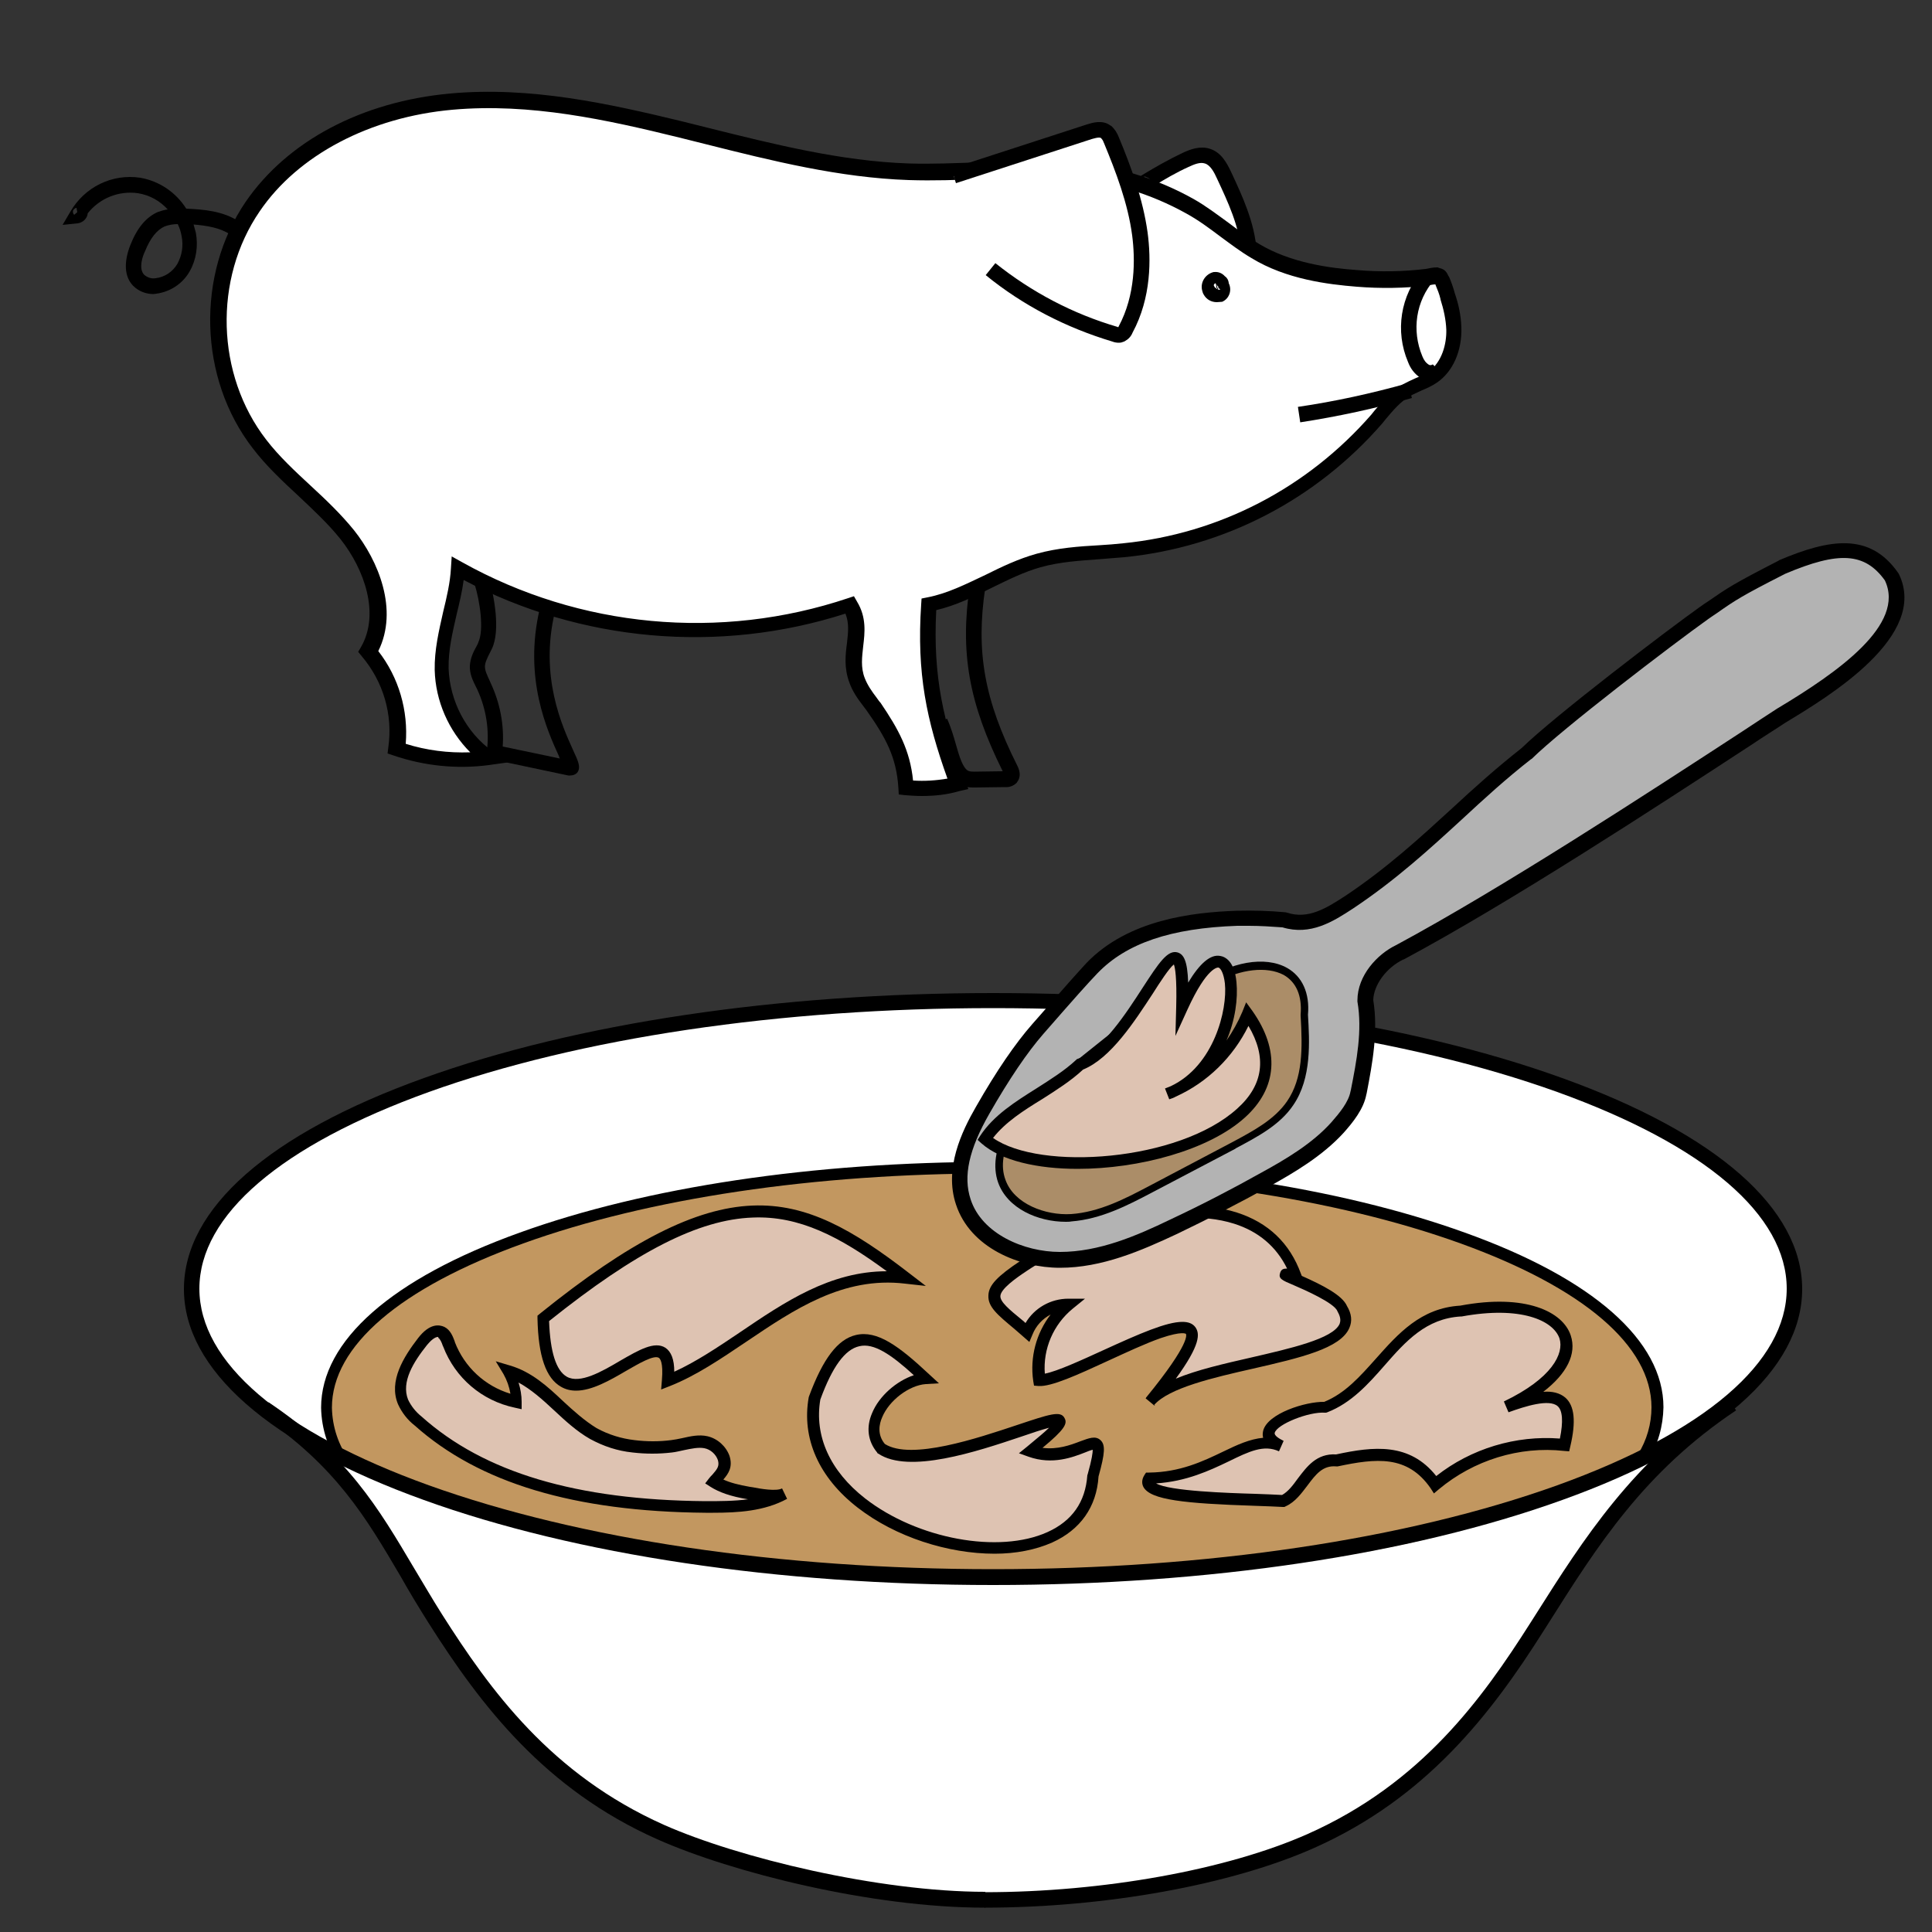 <?xml version="1.0" encoding="utf-8"?>
<!-- Generator: Adobe Illustrator 25.2.1, SVG Export Plug-In . SVG Version: 6.00 Build 0)  -->
<svg version="1.1" id="Layer_1" xmlns="http://www.w3.org/2000/svg" xmlns:xlink="http://www.w3.org/1999/xlink" x="0px" y="0px"
	 viewBox="0 0 500 500" style="enable-background:new 0 0 500 500;" xml:space="preserve">
<rect x="0" y="0" width="500" height="500" fill="#333333" stroke="none"/>
<style type="text/css">
	.st0{fill:#FFFFFF;}
	.st1{fill:#C29760;}
	.st2{fill:#DEC3B2;}
	.st3{fill:#B3B3B3;}
	.st4{fill:#AB8D68;}
</style>
<path class="st0" d="M70.8,335.4c6.2-3,14.9-0.9,21.3,0.4c10.8,2.2,21.3,5,32.3,6.4c22.1,2.9,44.6,2.6,67,3.4
	c74.5,2.5,148.6,16.6,222.9,11.4c15.1-1,30.3-3,44.1-7.7c-4.2,4.7-8.1,9.7-11.7,14.9c-3.6,2.3-7,5.1-9.9,8.2
	c-18,14.7-29.4,35.9-41.7,55.4c-6.9,11.1-15.6,21-25.6,29.3c-2.7,2.3-5.5,4.5-8.2,6.9c-13.9,8.3-28.8,14.8-44.3,19.2
	c-19.5,5.4-40.5,7.7-60.6,8.8c-17.8,1-33.9-2.3-51.2-5.3c-17.5-6.3-35-12.7-52-20.2c-12-9.1-22.1-20.7-31.4-33
	c-7.5-11.1-14.4-22.5-21.7-33.8c-4.6-7.1-9.2-14.5-14.8-20.8c-4.9-5.5-10.9-9.9-15.7-15.4c-0.3-0.4-0.6-0.7-1-1
	c-0.2-0.4-0.3-0.9-0.5-1.3C65.6,354.1,60.7,340.2,70.8,335.4z"/>
<ellipse class="st0" cx="257" cy="333.5" rx="207.4" ry="74.6"/>
<g>
	<path d="M254.8,493.7v-4c30.7,0,62.8-5.8,83.7-15.1c29.4-13.1,45.1-35,57.5-54.5l1.4-2.2c12.4-19.6,25.2-39.8,49.7-56.2l2.2,3.3
		c-23.8,15.9-35.8,34.9-48.5,55l-1.4,2.2c-13.6,21.5-30.3,43.1-59.2,56C318.7,487.8,286,493.7,254.8,493.7z"/>
</g>
<g>
	<path d="M254.8,493.7c-29.2,0-65.4-9.1-84.7-17.7c-29-12.9-45.6-34.5-59.2-56c-2.6-4.1-5-8.1-7.2-12c-9-15.3-16.8-28.6-36.4-41.8
		l2.2-3.3c20.4,13.7,28.4,27.3,37.7,43c2.3,3.8,4.6,7.8,7.2,11.9c12.4,19.5,28.1,41.4,57.5,54.5c19.2,8.5,55.5,17.3,83.1,17.3V493.7
		z"/>
</g>
<path class="st1" d="M84.6,364.2c0,4.4,1.2,10.7,4.6,13.8c2.6,2.4,7.8,3.3,11.1,4.5c10.9,4,22,7.5,33.3,10.6
	c27.6,7.6,55.9,12.3,84.4,14.2c15.8,1,31.6,1.2,47.4,1.1c5.2,0,10.4-0.1,15.5-0.2c26.5-0.6,53.2-2.5,79.3-7.9
	c12.9-2.6,25.5-6.2,37.8-10.9c6.1-2.3,12.1-5,18-7.9c3-1.4,5.9-2.9,8.7-4.6c3.7-2.4,4.4-8.9,4.4-12.8c0-34.2-77.1-62-172.2-62
	S84.6,330,84.6,364.2z"/>
<g>
	<path d="M88.3,379.9c-3.3-4.6-5.1-10-5.2-15.6c0-17.3,18.3-33.4,51.4-45.3c32.7-11.8,76.1-18.3,122.3-18.3
		c46.2,0,89.6,6.5,122.3,18.3c33.2,11.9,51.4,28,51.4,45.2c-0.1,4.9-1.4,9.6-4,13.8l-2.6-1.6c2.3-3.7,3.5-7.9,3.5-12.2
		c0-15.9-17.6-30.9-49.4-42.4c-32.4-11.7-75.4-18.1-121.3-18.1c-45.8,0-88.9,6.4-121.3,18.1c-31.9,11.5-49.5,26.6-49.5,42.5
		c0.1,5,1.7,9.8,4.7,13.9L88.3,379.9z"/>
</g>
<g>
	<path d="M257,410.2c-55.6,0-108-7.8-147.3-22c-40-14.4-62.1-33.8-62.1-54.6c0-20.8,22-40.2,62.1-54.6c39.4-14.2,91.7-22,147.3-22
		s108,7.8,147.3,22c40,14.4,62.1,33.8,62.1,54.6c0,20.8-22,40.2-62.1,54.6C364.9,402.4,312.6,410.2,257,410.2z M257,260.9
		c-55.2,0-107,7.7-146,21.7c-38.3,13.8-59.4,31.9-59.4,50.9c0,19,21.1,37.1,59.4,50.9c39,14,90.8,21.7,146,21.7
		c55.2,0,107-7.7,146-21.7c38.3-13.8,59.4-31.9,59.4-50.9c0-19-21.1-37.1-59.4-50.9C364,268.6,312.1,260.9,257,260.9z"/>
</g>
<g>
	<path class="st2" d="M297.7,362.9c9.1-11.3,58-10.5,49.8-24.1c-1.8-4.8-22.1-10.6-12-8.4c-10.3-27.6-51.8-15.3-70.4-2.7
		c-12,8-8.4,9.2,0.9,17.2c1.8-4.4,6-7.2,10.7-7.2c-5.8,4.7-8.7,12.2-7.6,19.6C278.3,357.9,330.8,322.6,297.7,362.9z"/>
	<path d="M298.8,363.8l-2.3-1.9c0-0.1,0.1-0.1,0.1-0.2c11.7-14.3,10.4-16.4,10.3-16.5c0,0-0.9-0.8-6.5,1.1c-4,1.4-8.9,3.7-13.7,5.9
		c-7.8,3.6-14.6,6.7-17.9,6.5l-1.2-0.1l-0.2-1.2c-0.9-6.2,0.8-12.4,4.5-17.2c-2.1,1.1-3.8,2.9-4.7,5.2l-0.8,1.9l-1.6-1.4
		c-0.8-0.7-1.6-1.4-2.3-2c-4.3-3.6-6.9-5.7-6.7-8.7c0.1-2.6,2.3-4.9,8.3-8.9c14.8-10,39.4-17.8,56-12.5c8.1,2.6,13.7,7.9,16.6,15.9
		l0.2,0.5c5.4,2.4,10.5,5,11.7,7.8c1.2,2,1.4,3.9,0.6,5.7c-2.3,5.3-12.7,7.7-24.9,10.5c-10.2,2.3-21.8,5-25.6,9.4
		C298.9,363.7,298.9,363.8,298.8,363.8z M306,342.1c1.5,0,2.6,0.4,3.3,1.3c1.3,1.7,1.4,4.6-5,13.4c5.5-2.3,12.6-3.9,19.6-5.5
		c9.9-2.3,21.1-4.8,22.8-8.7c0.2-0.6,0.4-1.5-0.5-3.1l-0.1-0.2c-0.8-2.1-8.5-5.5-11.3-6.7c-3.1-1.3-4-1.7-3.5-3.2
		c0.3-0.9,0.8-1.1,1.8-1.1c-2.8-5.7-7.4-9.6-13.7-11.6c-16.7-5.3-41.3,3.9-53.5,12.1c-3.2,2.1-6.9,4.8-7,6.6
		c-0.1,1.5,2.3,3.5,5.6,6.2c0.3,0.2,0.6,0.5,0.9,0.8c2.3-3.9,6.5-6.3,11.1-6.3c0,0,0,0,0.1,0l4.2,0l-3.2,2.6
		c-5,4.1-7.7,10.4-7.2,16.8c3.2-0.6,9.5-3.5,15.2-6.1C295,345.1,301.9,342.1,306,342.1z"/>
</g>
<g>
	<path class="st2" d="M378.1,339.3c28.4-5.4,38.5,12,11.9,24.8c11.8-4.3,18.4-4.3,15,9.9c-12.1-1.3-24.2,2.4-33.5,10.3
		c-6.5-9.3-15.2-8.4-25.6-6.2c-7.3-0.6-8.6,8.1-13.8,10.5c-9.2-0.7-38.6-0.2-34.6-6c16.8-0.2,25.1-12.2,34.1-8.1
		c-9.9-4.5,5.7-10.6,11.4-10.1C356.7,358.9,361.2,340.3,378.1,339.3z"/>
	<path d="M332.4,390l-0.4,0c-1.8-0.1-4.3-0.2-7.3-0.3c-18.1-0.6-27-1.5-28.8-4.9c-0.3-0.6-0.6-1.7,0.3-3.1l0.4-0.6l0.8,0
		c8-0.1,13.9-2.9,19.1-5.4c3.7-1.8,7-3.3,10.4-3.6c-0.2-0.7-0.1-1.3,0-1.8c1.1-4.5,11-7.6,15.8-7.5c5.4-2.2,9.2-6.5,13.4-11.2
		c5.7-6.4,11.6-13.1,21.8-13.7c17-3.2,26.6,1.6,28.6,7.7c1.6,4.8-1,9.9-7.1,14.6c2.3-0.2,4.3,0.3,5.7,1.5c2.4,2.1,2.8,6.2,1.3,12.6
		l-0.3,1.3l-1.3-0.1c-11.6-1.3-23.4,2.4-32.4,9.9l-1.3,1.1l-0.9-1.4c-6-8.6-14.1-7.7-24-5.6l-0.2,0l-0.2,0c-3.5-0.3-5.3,2.1-7.4,4.9
		c-1.6,2.1-3.2,4.3-5.6,5.4L332.4,390z M299.2,383.9c3.4,2,18.7,2.5,25.6,2.7c2.8,0.1,5.2,0.2,7,0.3c1.6-0.9,2.8-2.5,4.1-4.3
		c2.3-3,4.8-6.5,9.9-6.2c9.7-2.1,19-3.1,25.9,5.6c9-7.1,20.6-10.6,32-9.7c0.9-4.4,0.7-7.3-0.6-8.4c-2.2-1.9-8.3,0-12.7,1.6l-1.2-2.8
		c12.5-6,15.6-12.4,14.4-16.3c-1.6-4.7-10.1-8.5-25.3-5.7l-0.2,0c-9,0.5-14.3,6.4-19.8,12.7c-4.2,4.8-8.6,9.7-14.8,12.1l-0.3,0.1
		l-0.3,0c-4.2-0.3-12.4,3-13,5.2c-0.2,0.7,1.1,1.5,2.3,2.1c0,0,0,0,0,0l-1.2,2.7c-3.9-1.8-7.7,0-13,2.6
		C313,380.6,307,383.4,299.2,383.9z"/>
</g>
<g>
	<path class="st2" d="M210.8,361.8c7.9-21.4,15.9-17.1,28.6-5c-7.7,0.5-17.5,11-11.5,18.1c14.2,9.5,65.6-21.1,38.6,0.6
		c12.9,4.5,21-10.6,16.3,6.3C280.7,416.7,204.2,398.8,210.8,361.8z"/>
	<path d="M257.4,402.1c-12,0-25.6-4.3-35.4-11.9c-10.1-7.8-14.6-18-12.7-28.6l0.1-0.3c3.6-9.7,7.4-14.7,12.1-15.8
		c5.5-1.3,11.1,2.8,19,10.2l2.5,2.3l-3.4,0.2c-4.3,0.3-9.5,4.2-11.3,8.6c-0.8,1.8-1.3,4.5,0.7,6.9c6.8,4.3,24-1.5,34.2-4.9
		c8.4-2.8,11.3-3.8,12.3-1.8c0.8,1.4,0.1,2.9-5.7,7.7c3.9,0.5,7.2-0.7,9.8-1.7c2.2-0.8,3.9-1.5,5.2-0.3c1.3,1.2,1.2,3.3-0.5,9.4
		c-0.5,7.9-4.7,13.8-12,17.1C268,401.1,262.9,402.1,257.4,402.1z M212.3,362.2c-1.6,9.4,2.5,18.5,11.6,25.6
		c13.5,10.5,34.6,14.4,47.2,8.7c6.4-2.9,9.8-7.8,10.3-14.7l0.1-0.3c1.1-3.9,1.3-5.6,1.3-6.3c-0.5,0.1-1.3,0.4-2,0.7
		c-3.1,1.2-8.4,3.3-14.6,1.1l-2.5-0.9l2.1-1.7c2.9-2.4,4.7-3.9,5.7-4.9c-1.9,0.5-4.6,1.4-7.2,2.3c-11.6,3.9-29.1,9.7-37,4.4
		l-0.2-0.1l-0.1-0.2c-2.4-2.9-2.9-6.5-1.3-10.2c1.8-4.4,6.3-8.3,10.8-9.8c-5.9-5.4-10.4-8.4-14.1-7.5
		C218.7,349.2,215.4,353.7,212.3,362.2z"/>
</g>
<g>
	<path class="st2" d="M140.6,341.2c47.3-38.1,65.7-32.2,93.7-10.5c-25.3-3-42.2,19-61.5,26.6C175.1,331.5,141.6,383.3,140.6,341.2z"
		/>
	<path d="M149.1,359.9c-1.4,0-2.7-0.3-3.9-1c-3.9-2.2-5.9-7.9-6.1-17.7l0-0.7l0.6-0.5c23.3-18.8,40.3-27.4,55-28
		c14.2-0.6,26.1,6.3,40.6,17.5l4.3,3.3l-5.4-0.6c-16-1.9-28.7,6.7-41,15c-6.7,4.5-13,8.8-19.8,11.5l-2.3,0.9l0.2-2.4
		c0.4-4.7-0.5-5.6-0.8-5.8c-1.3-0.8-5.2,1.5-8.5,3.4C157.9,357.2,153.2,359.9,149.1,359.9z M142.1,341.9c0.3,8,1.8,12.8,4.6,14.4
		c3.4,1.9,9-1.3,13.9-4.2c4.7-2.7,8.8-5.1,11.6-3.3c1.5,1,2.3,3,2.3,6.2c5.7-2.6,11.2-6.3,17-10.2c11.5-7.8,23.3-15.8,38-15.8
		c-12.2-9-22.7-14.4-34.7-13.9C180.8,315.6,164.6,323.9,142.1,341.9z"/>
</g>
<path class="st3" d="M281,251.8c4.9-5.6,11-8.9,18.2-10.9c5.4-1.6,10.8-2.9,16.4-2.4c2.1,0.4,4.3,0.4,6.4,0c1.7-0.5,3.4-0.8,5.2-0.7
	c4.8,0.3,10.4,3.3,14.6,0.7c1.7-1.1,3.4-2.2,5.1-3.1c3.1-1.7,6.1-3.7,8.9-5.9c2.6-2,5-4.1,7.4-6.2l50.8-43.7
	c9-7.8,34.2-28.4,46.3-31.6c3.5-0.9,13-6,16.8-6c4,0.1,7.4,2.4,11,5.8c2.9,2.7,3.9,7.9,3.3,11s-5.7,7.5-8,9.6
	c-27.6,25.2-89.8,59.6-125.7,81.3c-1.8,1.1-2.9,5.1-3.8,7c-1.5,2.9-1.5,7.1-0.5,10.4c0.3,1,0.5,2.1,0.5,3.2c0.2,2.1,0.1,4.2-0.2,6.3
	c-0.8,4.3-2.4,8.3-4.9,11.9c-1.4,2.2-3.1,4.3-5,6.2c-7.6,7.6-17.9,12.5-28.1,17.4c-13.9,6.6-28.8,13.5-44.9,13.3
	c-4.9,0-10.1-0.9-14.1-3.5c-7.1-4.6-9.2-14-7.3-21.9s6.7-14.6,11.4-21.1l12.8-17.6C276,258,278.4,254.8,281,251.8z"/>
<g>
	<path d="M274.3,328.1c-10.4,0-23.2-5.1-26.9-16.4c-3.1-9.3,1.5-18.9,5.2-25.3c5.3-9.3,10.2-16.4,14.5-21.3
		c8.3-9.5,11.7-13.3,14.1-15.9c10.8-11.2,27.4-13.1,38.9-13.5c4.2-0.1,8.4,0,12.6,0.4l0.4,0.1c5.5,1.8,10.2-1.2,15-4.3
		c10.8-7.2,19.4-15.1,27.7-22.7c5.6-5.2,11.5-10.5,18-15.6c8.6-8.4,38.2-30.9,46.1-36.5c0.8-0.6,1.6-1.1,2.2-1.5
		c4.9-3.4,6.5-4.5,18.2-10.5l0.1-0.1c13.2-5.6,23.5-7.2,30.8,3.2l0.2,0.3c7.9,16.1-18.2,31.8-29.3,38.5c-2.7,1.8-5.8,3.7-8.9,5.8
		c-24.8,16.2-62.3,40.7-89.9,55.5l-0.1,0c-4.4,2.1-7.7,6.6-7.8,10.5c1.3,8.2-0.2,16.3-1.7,24.1l-0.1,0.4c-0.7,3.7-3.4,7.1-5.9,9.9
		c-5.5,6-12.8,10.3-19.3,13.9c-7.6,4.2-15.6,8.3-23.7,12.2C295.3,323.7,285.2,328.1,274.3,328.1z M323.2,239.6c-1,0-2,0-3,0
		c-17.2,0.6-28.7,4.5-36.2,12.3c-2.4,2.5-5.8,6.3-14,15.7c-4.1,4.7-8.8,11.6-14,20.7c-5.2,9.1-6.8,16.1-4.8,22.1
		c2.9,8.9,13.8,13.6,23.1,13.6c10.1,0,19.7-4.1,28.6-8.4c8.1-3.8,16-7.9,23.5-12.1c6.2-3.4,13.2-7.5,18.2-13.1
		c2.1-2.4,4.4-5.2,4.9-7.9l0.1-0.4c1.5-7.6,3-15.4,1.7-22.9l0-0.3c0-6.5,5.2-12,10-14.3c27.5-14.8,64.9-39.2,89.6-55.3
		c3.2-2.1,6.2-4.1,9-5.9c15.9-9.5,33.3-21.8,27.9-33.2c-5.2-7.2-11.9-7.6-25.8-1.7c-11.4,5.8-13,6.9-17.7,10.2
		c-0.7,0.5-1.4,0.9-2.2,1.5c-9.4,6.7-37.8,28.4-45.7,36.2l-0.2,0.1c-6.4,5-12.2,10.3-17.8,15.5c-8.4,7.7-17.1,15.7-28.2,23.1
		c-5.2,3.4-11,7.1-18.3,4.9C329.1,239.8,326.2,239.6,323.2,239.6z"/>
</g>
<g>
	<path class="st4" d="M311.1,255.4c12-8.6,27.5-7.4,26.4,7.4c0.5,7.8,0.8,16.3-3.6,22.8c-3.4,5-9.1,8-14.7,11l-21.7,11.4
		c-6.3,3.3-13,6.8-20.3,7.2s-15.7-2.9-18-9.5c-1.5-4.1-0.4-8.7,1.8-12.5s5.5-6.8,8.7-9.7c7.4-6.6,15.1-12.6,22.6-18.5
		c3.9-3.1,7.9-6.2,12.6-7.8c3.2-1.1,6.8-1.5,9.6-3.2"/>
	<path d="M275.8,316.2c-7.1,0-15.1-3.4-17.5-10.2c-1.4-4-0.7-8.9,1.9-13.4c2.3-3.9,5.5-6.9,8.9-10c7.4-6.6,15.2-12.7,22.7-18.6
		c3.7-2.9,7.9-6.2,12.9-7.9c1.1-0.4,2.3-0.7,3.4-1c0.9-0.2,1.8-0.4,2.6-0.7c7.7-5.5,16.7-7.1,22.4-3.9c3.9,2.2,5.9,6.5,5.4,12.1
		c0.4,6.9,1,16.4-3.8,23.4c-3.5,5.2-9.3,8.2-14.9,11.2l-0.1,0.1l-21.7,11.4c-6.1,3.2-13,6.8-20.7,7.4
		C276.8,316.2,276.3,316.2,275.8,316.2z M314.8,254.2l0.3,0.5c-2,1.3-4.3,1.9-6.6,2.4c-1.1,0.3-2.2,0.6-3.2,0.9
		c-4.7,1.6-8.6,4.6-12.3,7.6c-7.5,5.9-15.2,11.9-22.6,18.5c-3.3,2.9-6.4,5.8-8.5,9.5c-2.3,4-3,8.2-1.7,11.7c2.2,6.3,10.4,9.3,17,8.9
		c7.3-0.5,14-4,19.9-7.1l21.8-11.5c5.4-2.9,10.9-5.8,14.2-10.6c4.1-6,4-13.6,3.5-22.2l0-0.1l0-0.1c0.4-4.9-1.1-8.4-4.4-10.3
		C327.8,250,321.1,250.8,314.8,254.2z"/>
</g>
<g>
	<path class="st2" d="M254.9,294.8c5.7-8.5,17.1-12.3,24.5-19.4c15.9-5.9,27.5-48.2,26.4-14.8c15.1-33.2,20,13.4-3.8,22.5
		c9.5-3.8,17-11.3,20.8-20.8C346.9,296.2,272.4,310,254.9,294.8z"/>
	<path d="M278.9,302.5c-10.4,0-19.8-2.1-24.9-6.6l-1-0.9l0.7-1.1c3.5-5.3,9.1-8.8,14.5-12.2c3.6-2.3,7.3-4.6,10.3-7.4l0.2-0.2
		l0.3-0.1c6.4-2.4,12.4-11.7,16.8-18.5c4.1-6.3,6.4-9.8,9-9c1.5,0.5,2.5,2,2.7,7.8c3-5,5.8-7.4,8.3-6.9c1.3,0.2,3.7,1.4,4.2,6.8
		c0.4,4.2-0.3,9.8-2.6,15.1c1.6-2.3,3-4.8,4.1-7.4l1-2.5l1.6,2.2c7.2,10.2,6.5,20-1.9,27.6C312.8,297.7,294.7,302.5,278.9,302.5z
		 M257,294.5c12.2,8.6,48.1,6.1,63.2-7.6c6.8-6.1,7.7-13.3,2.9-21.4c-4,8.1-10.6,14.6-18.8,18.3c-0.5,0.3-1.1,0.5-1.7,0.7l-1.1-2.8
		c0.5-0.2,1-0.4,1.5-0.6c11.2-5.3,14.7-19.8,14-26.6c-0.3-2.6-1.1-4-1.7-4.1c-0.1,0-2.9-0.3-8,10.9l-3.1,6.8l0.2-7.5
		c0.2-7.7-0.3-10.2-0.6-11c-1.2,0.9-3.6,4.6-5.5,7.6c-4.6,7-10.8,16.7-18,19.6c-3.1,2.9-6.9,5.3-10.5,7.6
		C264.9,287.4,260.2,290.4,257,294.5z"/>
</g>
<g>
	<path class="st2" d="M153.7,370.9c-8-4.5-13.3-13.5-22.2-16c1.4,2.4,2.2,5.1,2.2,7.8c-8-1.7-14.5-7.3-17.4-14.9
		c-0.4-1.2-0.9-2.5-2-3.1c-1.8-0.9-3.7,0.9-4.9,2.5c-3.5,4.5-7.3,10.3-5.1,15.5c0.9,1.9,2.3,3.7,4,5c19.7,17.6,47.9,22,74.3,22.2
		c7,0.1,14.3-0.1,20.6-3.2c-2.2,1.1-6.9,0.1-9.2-0.3c-3-0.5-6.5-1.4-9-3c1.6-2,3.4-3.3,2.5-6.1c-0.7-2.1-2.4-3.7-4.6-4.1
		c-2.8-0.6-6.1,0.7-8.9,1c-3.3,0.4-6.6,0.4-9.9,0C160.5,373.8,156.9,372.7,153.7,370.9z"/>
	<path d="M184.5,391.5c-0.6,0-1.3,0-1.9,0c-34-0.3-58.6-7.7-75.3-22.6c-1.8-1.4-3.3-3.3-4.3-5.5c-2.5-6,1.5-12.3,5.2-17.1
		c3-3.9,5.5-3.5,6.8-2.9c1.6,0.8,2.2,2.5,2.7,3.8l0,0.1c2.5,6.5,7.8,11.4,14.4,13.4c-0.3-1.8-0.9-3.5-1.8-5.1l-2-3.3l3.7,1.1
		c5.5,1.6,9.7,5.4,13.7,9.2c2.7,2.5,5.6,5.1,8.7,7c3.1,1.7,6.4,2.7,9.8,3.1c3.2,0.4,6.4,0.4,9.5,0c0.9-0.1,1.8-0.3,2.8-0.5
		c2.2-0.5,4.4-1,6.6-0.5c2.6,0.6,4.8,2.6,5.7,5.1c0.9,2.9-0.3,4.6-1.6,6.1c1.7,0.8,4,1.4,6.9,1.9l0.7,0.1c2,0.4,6.1,1.1,7.6,0.3
		c0,0,0,0,0,0l1.3,2.7c0,0,0,0,0,0l0,0c0,0,0,0,0,0C197.8,391.1,191,391.5,184.5,391.5z M113.3,346c-0.8,0-2,1.1-2.8,2.1
		c-3.5,4.4-6.7,9.5-4.9,14.1c0.8,1.7,2,3.2,3.5,4.4c16.2,14.5,40.1,21.6,73.4,21.9c3.7,0,7.5,0,11.2-0.5l-0.2,0
		c-4.3-0.7-7.4-1.8-9.6-3.2l-1.4-0.9l1-1.3c0.3-0.4,0.6-0.7,0.9-1c1.3-1.5,1.8-2.2,1.4-3.7c-0.5-1.5-1.9-2.8-3.5-3.1
		c-1.5-0.3-3.4,0.1-5.3,0.5c-1,0.2-2.1,0.5-3.1,0.6c-3.4,0.4-6.8,0.4-10.2,0c-3.9-0.4-7.5-1.6-11-3.5l0,0c-3.5-2-6.4-4.7-9.3-7.4
		c-3-2.8-5.9-5.4-9.2-7.2c0.5,1.6,0.8,3.3,0.8,5l0,1.9l-1.8-0.4c-8.5-1.8-15.4-7.7-18.5-15.8l-0.1-0.2c-0.3-0.9-0.7-1.8-1.2-2.1
		C113.5,346,113.4,346,113.3,346z"/>
</g>
<path class="st0" d="M296.6,47.5c0.2,0.2-0.4,0.3-0.4,0.1s0.2-0.5,0.4-0.6c3.3-2,6.7-4,10.2-5.6c1.8-0.8,3.8-1.6,5.6-1
	c2.2,0.7,3.4,3,4.4,5.1c2.9,6.2,5.9,12.6,6.4,19.4"/>
<path class="st0" d="M235,44.4c-20-0.7-39.5-6.1-59-10.9s-39.4-9-59.4-7.2S76.6,36.9,65.2,53.4C52.9,71.5,53.6,97.5,67,114.9
	c6.7,8.6,15.9,15,22.7,23.5s10.9,20.8,5.5,30.2c5.9,7,8.5,16.1,7.3,25.1c7.6,2.7,15.8,3.5,23.8,2.4c-7.4-5.4-11.9-13.9-12.2-23
	c-0.2-8.8,3.6-17.3,4.3-26.1c31,17.3,67.8,20.7,101.5,9.4c4,6.5-0.8,12.4,1.8,19.5c0.9,2.5,2.7,4.6,4.3,6.8c5,7,8,12.4,8.6,21
	c4.5,0.4,9,0.1,13.4-0.9c-6.1-16.7-8.7-28.7-7.5-46.5c10-2,18.6-8.6,28.4-11.4c7.1-2,14.7-1.9,22.1-2.6c25.4-2.6,48.8-14.7,65.5-34
	c2.3-2.7,4.6-5.6,7.6-7.4c2.2-1.3,4.7-2,6.8-3.4c3.9-2.7,5.6-7.8,5.5-12.6c-0.2-2.9-0.7-5.7-1.6-8.4c-0.4-1.4-0.9-2.7-1.4-4.1
	c-0.5-1-0.2-1-1.2-1.2c-0.9,0-1.7,0.1-2.6,0.3c-6,0.7-12.1,0.8-18.2,0.3c-9.1-0.7-18.5-2.3-26.4-7.1c-5.8-3.5-10.8-8.2-16.8-11.6
	c-9.6-5.4-20.3-8.6-31.3-9.4C262.8,43,248.9,44.9,235,44.4z"/>
<g>
	<path d="M238.5,206c-1.4,0-2.8-0.1-4.2-0.2l-1.7-0.2l-0.1-1.7c-0.5-7.9-3.2-12.9-8.2-20c-0.3-0.4-0.6-0.8-0.9-1.2
		c-1.4-1.8-2.8-3.8-3.6-6.1c-1.4-3.8-1-7.2-0.6-10.2c0.3-2.7,0.6-5.1-0.4-7.6c-32.7,10.5-68.5,7.3-98.8-8.7c-0.4,3-1.1,5.9-1.8,8.8
		c-1.1,4.8-2.2,9.4-2.1,14.1c0.3,8.4,4.5,16.5,11.3,21.4l4.1,2.9l-5,0.7c-8.3,1.1-16.8,0.2-24.7-2.5l-1.5-0.5l0.2-1.6
		c1.2-8.5-1.3-17-6.9-23.6l-0.9-1.1l0.7-1.2c5-8.6,0.9-20.2-5.3-28c-3.2-4-7.1-7.6-10.8-11.1c-4.1-3.8-8.4-7.8-11.9-12.4
		c-14-18.1-14.7-44.9-1.8-63.8c10.8-15.7,30-25.9,52.9-28c20.7-1.9,41,2.6,60,7.2c2.3,0.6,4.5,1.1,6.8,1.7
		c16.9,4.2,34.3,8.6,51.8,9.2h0c6.1,0.2,12.4-0.1,18.5-0.3c7.6-0.3,15.4-0.7,23.2-0.1c11.2,0.8,22.3,4.1,32.1,9.6
		c3.2,1.8,6.2,4.1,9.1,6.2c2.5,1.9,5.1,3.8,7.8,5.4c8.3,5,18.5,6.3,25.5,6.8c5.9,0.5,11.8,0.4,17.7-0.3c1-0.2,1.9-0.4,2.9-0.4
		c0,0,0,0,0,0l0.2,0l0.2,0.1c1.2,0.3,1.8,0.6,2.4,1.8c0,0.1,0.1,0.2,0.2,0.4l0.1,0.1c0.6,1.4,1.1,2.8,1.5,4.3c1,2.9,1.6,5.8,1.7,8.8
		c0.2,6.1-2.2,11.5-6.3,14.3c-1.3,0.9-2.7,1.5-4.1,2.1c-1,0.5-2,0.9-2.9,1.4c-2.4,1.4-4.3,3.6-6.3,6l-0.8,1
		c-17.1,19.7-40.8,32.1-66.8,34.7c-2.1,0.2-4.2,0.3-6.2,0.5c-5.4,0.4-10.5,0.7-15.5,2.1c-4.3,1.2-8.5,3.3-12.6,5.3
		c-4.6,2.3-9.3,4.6-14.4,5.8c-0.9,17.3,1.9,29,7.5,44.2l0.8,2.1l-2.2,0.5C245,205.7,241.8,206,238.5,206z M236.3,202
		c3,0.2,5.9,0,8.9-0.5c-5.4-15.1-8-27.2-6.8-45.1l0.1-1.5l1.5-0.3c5.2-1,9.9-3.4,15-5.8c4.2-2.1,8.6-4.2,13.3-5.5
		c5.4-1.5,10.9-1.9,16.3-2.2c2-0.1,4.1-0.3,6.1-0.5c25-2.5,47.7-14.4,64.2-33.3l0.8-1c2.1-2.5,4.3-5.1,7.3-6.8
		c1.1-0.6,2.2-1.1,3.3-1.6c1.2-0.5,2.4-1.1,3.4-1.7c3.5-2.5,4.7-7.2,4.6-10.9c-0.1-2.6-0.7-5.3-1.5-7.8l0-0.1
		c-0.3-1.3-0.8-2.5-1.3-3.7c0,0,0-0.1,0-0.1c-0.5,0-1,0.1-1.5,0.2l-0.3,0.1c-6.1,0.7-12.4,0.8-18.6,0.3c-7.4-0.6-18.2-1.9-27.2-7.4
		c-2.9-1.7-5.5-3.7-8.1-5.6c-2.8-2.1-5.6-4.2-8.7-5.9c-9.3-5.2-19.8-8.4-30.4-9.1c-7.5-0.5-15.3-0.2-22.7,0.1
		c-6.2,0.3-12.5,0.5-18.8,0.3h0c-17.9-0.6-35.5-5-52.6-9.3c-2.3-0.6-4.5-1.1-6.8-1.7c-18.7-4.6-38.6-9-58.7-7.2
		c-21.3,1.9-40,11.7-49.9,26.3c-12,17.5-11.3,42.3,1.7,59.1c3.3,4.3,7.5,8.2,11.5,11.9c3.9,3.6,7.8,7.3,11.2,11.5
		c6.3,7.9,11.6,20.6,6.3,31.3c5.3,6.8,7.8,15.4,7.1,24c5.4,1.7,11,2.4,16.7,2.2c-5.6-5.6-9-13.3-9.2-21.3
		c-0.1-5.2,1.1-10.2,2.2-15.1c0.9-3.7,1.8-7.5,2-11.2l0.2-3.1l2.7,1.5c30.4,17,66.8,20.4,99.9,9.3l1.5-0.5l0.8,1.4
		c2.5,4.1,2,8.1,1.6,11.5c-0.3,2.8-0.7,5.5,0.4,8.3c0.7,1.8,1.8,3.4,3.1,5.1c0.3,0.4,0.6,0.9,1,1.3
		C232.5,188.7,235.5,194.1,236.3,202z"/>
</g>
<g>
	<path d="M147.5,200.7l-0.4,0l-21.3-4.5l0.2-1.8c0.7-5.5-0.2-11-2.5-16l-0.3-0.6c-0.8-1.6-1.7-3.4-1.6-5.5c0.1-1.9,0.9-3.6,1.7-5
		c0.2-0.4,0.4-0.7,0.5-1.1c1.5-3.2,0.4-10.7-1-15.1l3.8-1.2c1.2,4.1,3,13.2,0.7,18c-0.2,0.4-0.4,0.8-0.6,1.2
		c-0.6,1.2-1.2,2.4-1.2,3.4c0,1.1,0.6,2.3,1.2,3.6l0.3,0.7c2.4,5.1,3.5,10.8,3.1,16.4l14.8,3.1c-0.1-0.2-0.2-0.3-0.2-0.5
		c-3-6.6-9.3-20.2-5-38.3l3.9,0.9c-4,16.7,1.9,29.5,4.7,35.7c1.4,3,2,4.4,1.2,5.7C149.1,200.4,148.3,200.7,147.5,200.7z"/>
</g>
<g>
	<path d="M251.8,203.8c-0.9,0-1.8-0.1-2.6-0.4l-0.1-0.1c-3.2-1.4-4.3-5.3-5.5-9.4c-0.6-2.1-1.2-4.2-2.1-6.2l3.6-1.7
		c1,2.2,1.7,4.6,2.3,6.7c0.9,3.2,1.8,6.1,3.2,6.8c0.5,0.2,1.1,0.2,1.6,0.2l0.1,0l7.2-0.1c-8.8-17.7-11.1-30.8-8.5-48.2l4,0.6
		c-2.5,16.6-0.3,29.1,8.3,46.2c0.8,1.6,0.8,3,0,4.1l-0.2,0.3c-0.8,0.8-1.9,1.2-3.1,1.1l-7.5,0.1C252.2,203.8,252,203.8,251.8,203.8z
		"/>
</g>
<path class="st0" d="M246.8,45.5l35.1-11.4c1.4-0.5,3.1-0.9,4.3,0c0.6,0.6,1.1,1.3,1.3,2.1c3.2,7.9,6.2,15.9,7.4,24.3
	s0.3,17.3-3.7,24.8c-0.2,0.6-0.6,1-1.1,1.3c-0.5,0.1-1,0.1-1.5-0.1c-11.7-3.5-22.7-9.2-32.2-16.8"/>
<g>
	<path d="M289.5,88.7c-0.5,0-1.1-0.1-1.6-0.3c-12-3.6-23.1-9.3-32.8-17.2l2.5-3.1c9.4,7.5,20,13.1,31.6,16.5l0.2,0.1c0,0,0,0,0,0
		l0.1-0.2c4.4-8.2,4.3-17.4,3.5-23.6c-1.1-8.3-4.2-16.4-7.3-23.9l-0.1-0.2c-0.1-0.4-0.4-0.8-0.7-1.1c-0.5-0.3-2,0.2-2.4,0.3
		l-35.1,11.4l-1.2-3.8l35.1-11.4c1.3-0.4,4-1.3,6.1,0.3l0.2,0.1c0.9,0.8,1.5,1.8,1.9,2.8c3.2,7.7,6.3,16.1,7.5,24.8
		c0.9,6.8,1,16.8-3.9,25.9c-0.4,1-1.1,1.7-2,2.2l-0.2,0.1l-0.3,0.1C290.1,88.7,289.8,88.7,289.5,88.7z"/>
</g>
<g>
	<path d="M321.2,65c-0.5-6.5-3.4-12.7-6.2-18.7c-0.8-1.8-1.8-3.6-3.2-4c-1.2-0.4-2.7,0.2-4.2,0.9c-3.1,1.4-6.2,3.2-9.1,5
		c0,0.1-0.1,0.3-0.2,0.4c-0.4,0.8-1.4,1.3-2.3,1.1c-0.9-0.1-1.6-0.8-1.8-1.7c-0.1-0.4-0.2-1.8,1.4-2.7c3.3-2,6.8-4,10.4-5.7
		c2.1-1,4.6-1.9,7.1-1.1c2.9,0.9,4.4,3.6,5.6,6.2c2.8,6,6,12.9,6.5,20.1L321.2,65z M296.4,45.7c-0.6,0-1.2,0.4-1.6,1
		c-0.4,0.7-0.3,1.6,0.2,2.2l2.7-2.4c-0.3-0.4-0.7-0.6-1.2-0.7C296.6,45.7,296.5,45.7,296.4,45.7z"/>
</g>
<g>
	<path d="M370.2,98.5c-0.9,0-1.9-0.3-2.7-0.8c-1.5-1-2.5-2.4-3.1-4c-3.4-8-2-17.2,3.8-23.9l3,2.6c-4.8,5.5-5.9,13.1-3.1,19.8
		c0.4,1,0.9,1.7,1.7,2.2c0.3,0.2,0.7,0.1,1-0.1l2.8,2.8C372.7,98.1,371.4,98.5,370.2,98.5z"/>
</g>
<g>
	<path d="M336.5,109.3l-0.6-4c9.6-1.4,19.1-3.5,28.4-6.1l1.1,3.8C356,105.7,346.2,107.8,336.5,109.3z"/>
</g>
<g>
	<path d="M39.7,76.1c-1.9,0-3.8-0.7-5.2-2.1l-0.1-0.1c-2.2-2.3-2.4-6-0.7-10.4c1.8-4.6,4.2-7.4,7.3-8.7l0.1,0
		c0.8-0.3,1.5-0.5,2.3-0.6c-2-2.2-4.6-3.7-7.7-4.2c-5-0.7-9.9,1.3-13,5.2c-0.1,1.3-1.2,2.4-2.6,2.6l-3.9,0.4l2-3.4
		c3.7-6.4,10.8-9.9,18.1-8.8c5.1,0.9,9.3,3.9,11.9,8c4.5,0.2,9.5,0.6,13.6,3.3l-2.2,3.4c-2.7-1.8-6.1-2.3-9.5-2.6
		c0.2,0.7,0.4,1.4,0.6,2.2c0.6,3.4,0.1,6.9-1.6,9.9c-1.8,3.2-5,5.3-8.6,5.8C40.4,76,40,76.1,39.7,76.1z M37.3,71.1
		c0.8,0.7,1.9,1.1,3,0.9c2.4-0.3,4.4-1.7,5.6-3.7c1.2-2.2,1.6-4.7,1.1-7.2c-0.2-1.1-0.5-2.1-1-3.1c-1.2,0-2.3,0.2-3.4,0.6
		c-2,0.9-3.7,3-5.1,6.5C36.9,66.3,35.8,69.5,37.3,71.1z M19.8,53.8c-0.3,0-0.5,0.2-0.7,0.4s-0.3,0.5-0.2,0.8c0,0.2,0.1,0.4,0.3,0.6
		l0.8-0.7L19.8,53.8z"/>
</g>
<g>
	<path d="M314.9,78.2c-1.4,0-2.7-0.7-3.4-2c-0.2-0.3-0.3-0.7-0.4-1.1c-0.5-2.1,0.9-4.2,3-4.7l0.2,0c1-0.1,2,0.3,2.7,1.1
		c0.6,0.4,0.9,1,1,1.7c0,0,0,0,0,0.1c0.4,0.8,0.5,1.8,0.2,2.7c-0.3,0.9-0.9,1.6-1.7,2l-0.2,0.1C315.9,78.1,315.4,78.2,314.9,78.2z
		 M315.2,74.9c0.1,0,0.3,0.1,0.4,0.1c0.1,0,0.1,0,0.2,0l-0.4-0.5l-0.3,0.3L315.2,74.9z M314.6,74.5c0.1,0.1,0.2,0.2,0.3,0.3l0.1-0.1
		l-0.2-0.3L314.6,74.5z M315,74.3l0.1,0.3l0.3-0.2l-0.5-0.7l0.1,0.5c0,0,0,0,0,0L315,74.3L315,74.3L315,74.3L315,74.3z M314.5,74.5
		C314.5,74.5,314.5,74.5,314.5,74.5l0.3-0.1l0-0.1l-0.1-0.8l-0.2-0.2c-0.2,0.1-0.3,0.3-0.4,0.5c0.1,0.2,0.2,0.4,0.3,0.6
		c0.1,0,0.1,0,0.2,0C314.6,74.4,314.5,74.4,314.5,74.5z"/>
</g>
</svg>
